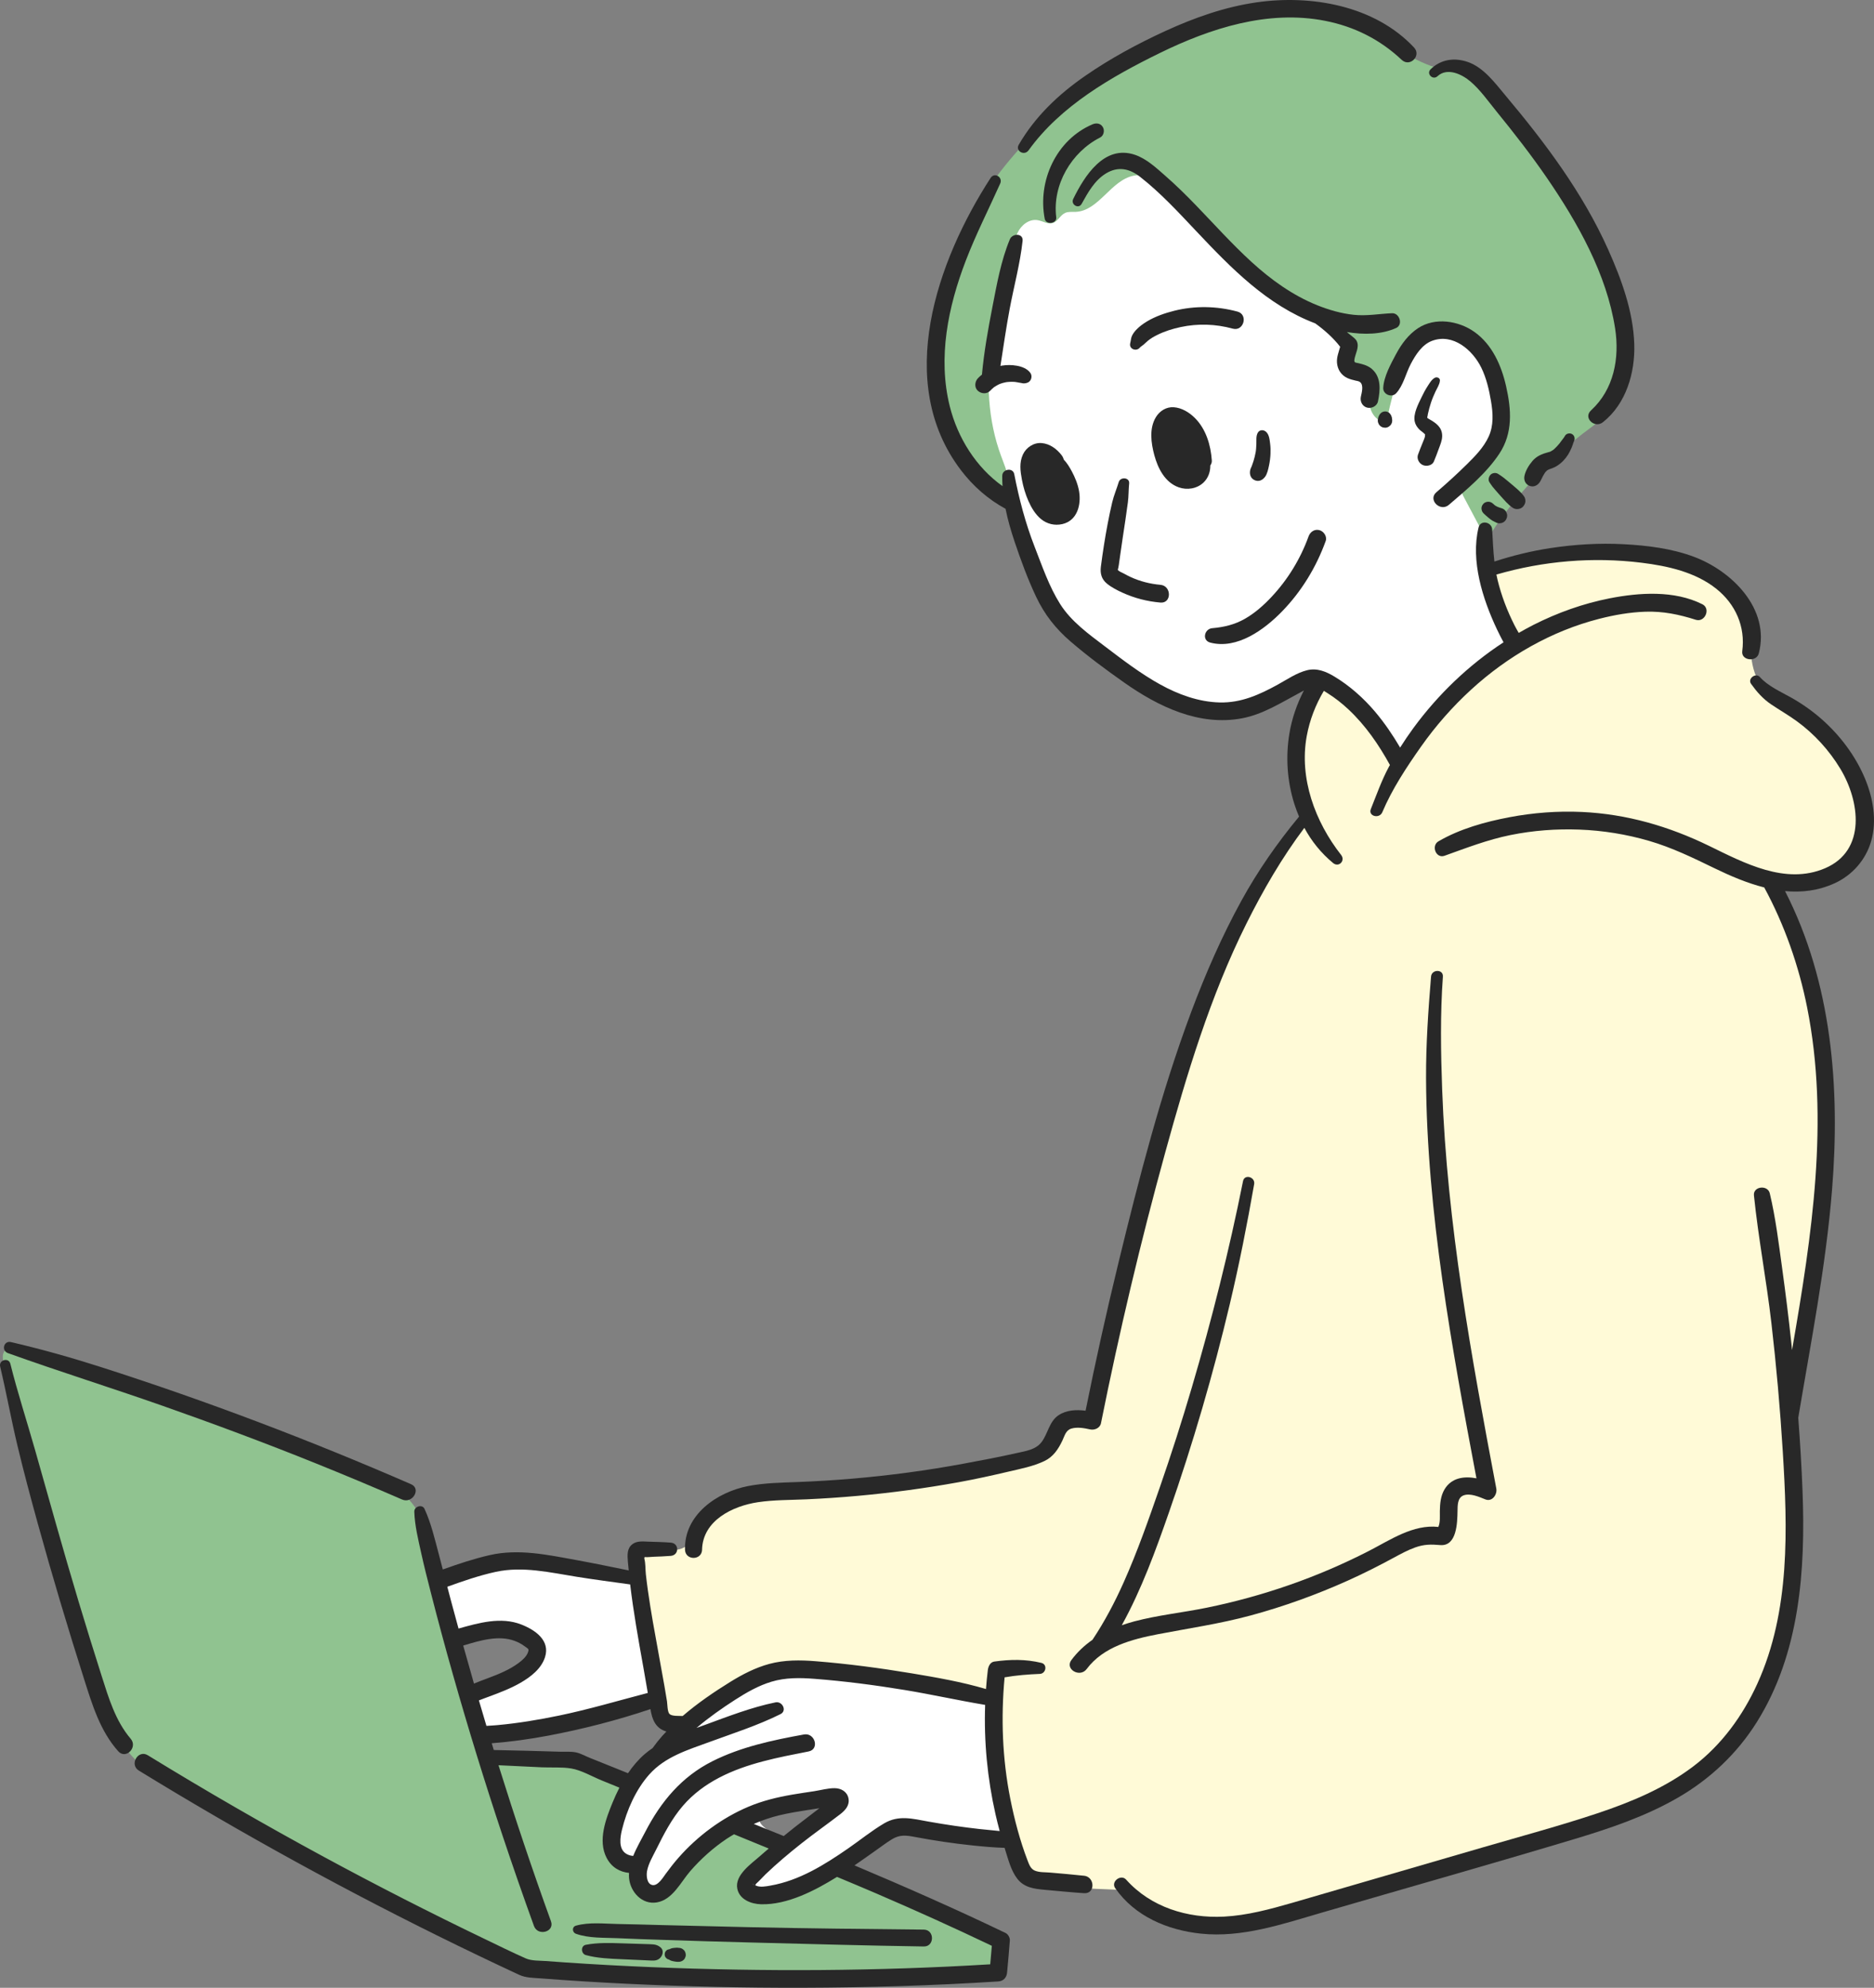 <?xml version="1.0" encoding="UTF-8"?><svg id="_レイヤー_2" xmlns="http://www.w3.org/2000/svg" viewBox="0 0 316.196 335.262"><rect x="0" y="0" width="316.196" height="335.262" fill="#808080" stroke="none"/><defs><style>.cls-1{fill:#fff;}.cls-2{fill:#fffad7;}.cls-3{fill:#90c390;}.cls-4{fill:#282828;}</style></defs><g id="illust"><g><g><path class="cls-1" d="M289.283,138.541c-2.011-6.524-4.562-12.78-8.124-18.95-4.799-8.314-14.742-7.761-22.3-12.95-5.251-3.605-9.266-9.99-7.797-16.187,.905-3.818,3.671-6.87,5.632-10.269,5.2-9.014,4.575-20.295,1.914-30.355-2.521-9.531-6.901-18.851-14.211-25.465-7.861-7.112-18.503-10.522-29.058-11.512-6.982-.655-14.127-.321-20.833,1.73-10.338,3.162-19.302,10.463-24.699,19.83-5.397,9.367-7.222,20.691-5.277,31.325,1.263,6.906,4.02,13.397,6.505,19.924,1.269,3.333,2.135,6.84,3.421,10.15,.879,2.262,1.796,5.219,3.231,7.151,1.321,1.777,3.467,3.509,5.152,4.96,4.32,3.719,9.364,6.5,14.498,8.921,2.76,1.302,5.689,2.537,8.738,2.4,3.071-.139,5.882-1.648,8.704-2.868,2.822-1.22,6.019-2.18,8.93-1.191,2.41,.819,4.193,2.832,5.796,4.81,1.035,1.278,2.092,2.694,2.159,4.337,.046,1.117-.378,2.198-.862,3.207-3.136,6.535-9.275,10.765-12.635,17.048-1.225,2.29-2.385,4.614-3.478,6.969-1.198,2.579-2.321,5.203-3.78,7.644-1.05,1.756-2.269,3.407-3.35,5.144-2.135,3.428-3.721,7.166-5.242,10.907-1.85,4.551-3.527,9.169-5.349,13.73-1.712,4.288-2.071,8.97-2.899,13.529-1.743,9.599-3.86,19.13-6.345,28.564-.481,1.827-1.006,3.71-2.2,5.174-2.091,2.564-4.97,3.675-6.701,6.609-1.779,3.014-3.75,4.351-7.206,5.118-8.181,1.814-16.647,1.519-24.952,2.257-5.714,.508-11.861,.901-17.418,2.386-4.478,1.197-7.521,4.724-10.193,8.297-.666,.891-1.349,1.811-2.3,2.389-.633,.386-1.355,.599-2.075,.778-5.299,1.311-11.189,1.543-16.414,.08-7.266-2.035-14.991-.255-22.323,1.527-1.971,.479-4.049,1.017-5.478,2.457-2.382,2.401-2.425,6.084-.844,8.948,.194,.352,.452,.719,.843,.808,.376,.086,.752-.112,1.091-.296,3.242-1.75,6.864-2.729,10.524-3.143,1.792-.203,3.68-.26,5.32,.492,1.64,.751,2.934,2.527,2.589,4.297-.45,2.311-3.127,3.297-5.359,4.044-2.223,.744-4.392,1.649-6.483,2.707-1.462,.74-3.119,2.059-2.681,3.638,.317,1.146,1.587,1.697,2.708,2.095,3.319,1.179,5.73,1.42,9.273,.88,7.676-1.17,15.253-2.986,22.625-5.424,.361,1.95,2.13,3.549,4.106,3.712-4.167,4.874-9.352,8.859-13.282,13.876-1.472,1.88-2.945,3.874-3.43,6.212-.819,3.946,1.485,8.067,4.82,10.329s7.498,2.955,11.527,3.04c9.873,.208,19.786-2.999,27.666-8.95,3.175-2.398,6.144-5.288,9.94-6.48,3.847-1.207,7.995-.498,11.984,.086,26.063,3.818,53.378,1.645,77.456-9.037,24.078-10.682,44.617-30.349,53.712-55.07,10.931-29.71,4.759-62.677-1.996-93.604-.96-4.394-2.017-8.634-3.29-12.766Zm-156.043,171.488c-.215,.134-.444,.268-.697,.276-.299,.009-.572-.158-.822-.321-.874-.57-3.866-1.999-3.579-3.251,.283-1.232,3.293-1.354,4.264-1.574,2.239-.507,4.644-1.003,6.774-.148-1.724,1.948-3.732,3.644-5.941,5.017Z"/><path class="cls-3" d="M252.16,89.055c1.683-2.531,3.606-4.902,5.635-7.168,3.229-3.608,6.748-6.977,10.676-9.808,5.72-4.122,6.021-13.551,4.864-19.962-1.07-5.93-3.635-11.487-6.561-16.754-2.625-4.725-5.584-9.312-9.244-13.309-1.548-1.691-3.266-2.753-4.969-4.172-1.833-1.528-2.639-4.098-4.866-5.212-1.056-.529-2.271-.601-3.435-.803-5.078-.878-9.303-4.238-13.666-6.981-7.383-4.644-14.459-4.402-22.59-2.06-8.78,2.529-17.104,6.619-24.502,11.978-10.789,7.815-20.403,19.109-23.986,32.164-2.943,10.725-1.656,22.804,4.587,32.007,1.495,2.203,3.496,4.368,6.133,4.739,.48-2.959-.798-5.131-1.715-7.926-2.031-6.189-2.085-12.815-1.098-19.203,.515-3.332,1.311-6.616,2.266-9.848,.683-2.31,1.036-5.325,1.994-7.452,.59-1.311,1.959-2.389,3.379-2.159,.875,.141,1.726,.748,2.572,.484,.861-.268,1.253-1.316,2.072-1.693,.554-.255,1.197-.158,1.806-.186,3.903-.182,5.911-5.321,9.741-6.094,3.351-.676,6.255,2.225,8.442,4.852,5.013,6.024,10.187,12.191,17.045,15.984,2.296,1.27,4.76,2.26,6.886,3.796,2.126,1.537,3.941,3.777,4.163,6.392,.087,1.024-.034,2.18,.645,2.952,.415,.472,1.05,.69,1.514,1.113,1.031,.939,.954,2.54,1.221,3.909,.267,1.369,1.581,2.875,2.817,2.229,.648-3.069,1.456-6.105,2.418-9.091,.483-1.498,1.035-3.034,2.124-4.171,1.924-2.008,5.227-2.266,7.734-1.06s4.267,3.618,5.271,6.212c1.161,3,2.187,6.86,.917,9.919-1.212,2.92-3.405,5.222-5.189,7.786-.382,.549-.756,1.153-.763,1.822-.006,.598,.281,1.155,.562,1.683,1.268,2.387,2.535,4.774,3.803,7.16,.413-.701,.847-1.39,1.297-2.068Z"/><path class="cls-2" d="M313.583,135.393c-.497-2.114-1.447-4.152-2.485-6.075-.869-1.61-1.818-3.194-3.057-4.54-3.604-3.916-9.546-5.745-11.697-10.613-1.537-3.481-.651-7.588-1.777-11.223-1.347-4.352-5.452-7.402-9.815-8.713s-9.012-1.166-13.565-1.009c-3.234,.111-6.469,.223-9.703,.334-2.892,.099-7.803,.302-9.615,3.097-1.639,2.528,1.188,7.79,2.438,10.287,.189,.377,.39,.788,.307,1.202-.074,.364-.353,.645-.619,.903-6.21,6.028-12.419,12.055-18.629,18.083-1.617-2.221-3.35-4.357-5.189-6.398-1.819-2.018-3.881-4.026-6.516-4.689-.456-.115-.962-.181-1.378,.038-.399,.21-.628,.636-.827,1.04-2.084,4.221-3.53,9.129-2.781,13.866,.319,2.018,1.72,3.706,1.508,5.708-.213,2.005-1.641,3.878-2.774,5.462-6.702,9.373-12.022,19.73-15.758,30.629-1.821,5.311-2.779,10.824-4.693,16.052-2.026,5.535-3.809,11.169-5.03,16.94-1.357,6.417-2.912,12.793-4.66,19.115-.896,3.238-1.843,6.462-2.84,9.67-.315,1.013-.249,3.082-.596,3.827-.769,1.653-1.896,.818-3.38,1.256-.86,.253-1.412,1.084-1.778,1.903s-.638,1.709-1.251,2.363c-.71,.758-1.76,1.074-2.758,1.361-4.692,1.345-8.854,2.917-13.757,3.223-2.358,0-4.812,1.148-7.128,1.639-3.032,.643-6.103,1.107-9.19,1.388-2.928,.267-5.869,.369-8.807,.471-4.029,.14-8.293-.234-12.163,1.132-1.976,.698-3.694,1.836-4.965,3.518-1.218,1.611-1.789,4.097-3.998,4.65-1.154,.289-2.367,.121-3.554,.186s-2.482,.454-3.088,1.478c-.409,.691-.424,1.537-.419,2.34,.038,5.789,.559,11.574,1.557,17.277,.287,1.643,.625,3.308,1.422,4.773,1.766,3.246,4.937,3.937,7.813,1.656,2.737-2.171,5.074-4.929,8.217-6.454,4.54-2.202,9.892-1.45,14.874-.649,7.817,1.257,15.634,2.514,23.451,3.77,.618,.099,1.259,.208,1.772,.567,2.301,1.61,.413,7.851,.65,10.413,.462,4.994,1.926,9.995,3.978,14.558,.737,1.639,1.595,3.277,2.941,4.467,3.43,3.032,9.783,2.808,14.076,3.041,.554,.03,1.116,.062,1.64,.243,.915,.317,1.611,1.051,2.334,1.696,6.299,5.619,17.43,4.805,24.842,2.32,3.177-1.065,5.431-2.119,8.744-2.436,4.202-.402,7.277-2.693,11.041-4.141,3.76-1.447,8.294-1.73,12.223-2.671,8.303-1.989,16.652-4.02,24.461-7.474,9.982-4.414,19.233-11.506,23.842-21.399,2.19-4.7,3.255-9.843,3.992-14.975,.98-6.823,1.413-13.724,1.302-20.615-.083-5.153-.437-10.329,.052-15.472,.412-4.341,2.293-8.33,2.46-12.631,.424-10.908,2.82-21.584,2.691-32.587-.119-10.209-1.672-20.508-5.677-29.9-1.34-3.142-2.982-6.326-2.887-9.74,2.853,.128,5.791,.243,8.478-.726,3.904-1.407,5.889-5.383,6.052-9.369,.047-1.165-.089-2.314-.354-3.441Z"/><path class="cls-3" d="M168.675,328.663c-.071-.321-.174-.631-.328-.923-.625-1.183-1.936-1.803-3.16-2.343-3.722-1.644-7.444-3.288-11.166-4.932-3.56-1.572-7.322-3.846-11.071-4.876-5.358-1.472-9.51,5.558-15.372,4.905-.365-.041-.748-.104-1.034-.335-.479-.387-.521-1.1-.437-1.71,.454-3.284,3.227-5.683,5.811-7.76-2.642-1.9-6.881-3.097-10.045-1.991-4.178,1.462-6.326,5.919-8.743,9.627-.33,.506-.688,1.019-1.205,1.331-1.202,.724-2.851,.049-3.669-1.09-.819-1.139-1.02-2.595-1.197-3.987-1.139,.466-2.466-.432-2.915-1.578s-.267-2.43-.078-3.646c.459-2.946,.917-5.892,1.376-8.837-4.955-4.058-11.506-4.979-17.673-4.616-1.726,.101-3.726,.793-4.979-.903-.354-.479-.527-1.065-.693-1.637-3.208-11.058-6.416-22.116-9.624-33.174-.622-2.145-1.267-4.337-2.567-6.153-2.085-2.912-5.543-4.456-8.845-5.842-18.592-7.802-37.553-14.723-56.8-20.732-1.203-.376-2.777-.633-3.497,.402-.975,1.403,.743,3.289,1.015,4.679,.322,1.644,.311,3.36,.762,5.107,1.174,4.55,2.379,9.092,3.615,13.626,2.429,8.911,4.977,17.79,7.643,26.632,1.732,5.744,3.707,10.904,6.791,16.037,3.032,5.045,9.905,8.395,15.041,11.004,.282,.143,.563,.286,.845,.428,14.089,7.132,28.408,13.816,42.307,21.32,2.989,1.614,6.306,4.245,9.59,5.035,3.444,.829,7.507,.823,11.055,1.194,7.861,.821,15.753,1.354,23.653,1.598,11.148,.344,22.012-.611,33.115-1.028,1.713-.064,3.345,.445,5.051,.396,3.012-.087,7.819,.536,7.602-3.619-.028-.536-.059-1.085-.175-1.607Z"/><path class="cls-4" d="M173.079,79.552c.393,3.14,2.63,7.241,4.337,7.806,2.369,.783,3.534-2.219,3.219-4.12-.163-.984-.567-1.911-.994-2.813-.709-1.496-2.013-4.31-3.931-4.517-2.291-.248-2.904,1.467-2.631,3.644Z"/><path class="cls-4" d="M196.143,75.014c.289,1.104,.646,2.191,1.069,3.251,.364,.912,.794,1.83,1.517,2.494s1.803,1.024,2.712,.653c1.016-.414,1.514-1.575,1.677-2.66,.424-2.83-.938-5.862-3.113-7.684-3.069-2.571-4.582,1.192-3.862,3.946Z"/></g><g><path class="cls-4" d="M165.68,63.181c-.245,.199-.486,.405-.696,.635-.52,.571-.606,1.532,0,2.088,.575,.528,1.522,.6,2.088,0,.102-.108,.206-.212,.315-.312,.065-.06,.157-.128,.237-.198-.032,.02-.035,.007,.072-.069,.007-.008,.019-.015,.024-.023-.005,.007-.01,.011-.016,.018,.051-.036,.102-.071,.154-.105,.123-.081,.249-.158,.378-.229,.124-.069,.251-.133,.379-.193-.006,.001-.011,.003-.017,.003,.008-0,.017-.006,.025-.008,.002-.001,.004-.002,.007-.003,.076-.035,.1-.041,.106-.038,.016-.007,.033-.016,.047-.021,.294-.106,.596-.189,.902-.249,.06-.012,.122-.021,.182-.033,.138-.013,.276-.027,.414-.036,.294-.02,.59-.02,.884,.003,.052,.004,.104,.01,.155,.015,.006,.001,.007,.002,.014,.003,.146,.027,.292,.047,.438,.074,.065,.012,.128,.027,.193,.039,.088,.021,.178,.029,.268,.039,.199,.063,.478,.099,.672,.077,.41-.048,.759-.186,.978-.561,.198-.338,.217-.807,0-1.144-.481-.746-1.459-1.117-2.301-1.264-.88-.154-1.688-.157-2.568-.017-.072,.011-.142,.039-.214,.053,.502-3.22,.961-6.444,1.564-9.65,.715-3.803,1.752-7.585,2.174-11.436,.146-1.336-1.715-1.31-2.141-.29-1.502,3.595-2.196,7.567-2.94,11.374-.739,3.783-1.424,7.615-1.776,11.457Z"/><path class="cls-4" d="M192.381,58.558c.011-.015,.44-.318,.571-.43,.245-.211,.475-.442,.722-.65,.484-.407,1.037-.713,1.602-.995,1.236-.616,2.576-1.03,3.924-1.319,2.916-.625,5.929-.524,8.802,.266,1.854,.51,2.648-2.376,.793-2.878-3.47-.938-7.166-1.015-10.658-.141-1.581,.396-3.219,.962-4.62,1.807-.654,.395-1.317,.874-1.835,1.438-.266,.289-.507,.612-.678,.966-.196,.406-.184,.806-.3,1.227-.287,1.046,1.1,1.535,1.678,.707Z"/><path class="cls-4" d="M167.695,65.324c-.019,.024-.046,.046-.072,.069,.021-.012,.051-.038,.08-.075-.003,.002-.006,.004-.009,.006h-0Z"/><path class="cls-4" d="M168.615,64.791c.074-.009,.131-.041,.121-.045-.038,.018-.076,.032-.113,.041-.003,.001-.006,.003-.009,.004Z"/><path class="cls-4" d="M197.777,71.69c-0,0-.001,0-.001,0-.017,.019-.029,.033-.049,.052,.014-.012,.03-.03,.05-.052Z"/><polygon class="cls-4" points="197.806 71.673 197.801 71.675 197.806 71.675 197.817 71.672 197.806 71.673"/><path class="cls-4" d="M203.058,81.392c.803-.757,1.169-1.818,1.154-2.884,.175-.242,.277-.531,.256-.84-.177-2.587-.979-5.297-2.859-7.172-.944-.942-2.207-1.718-3.563-1.811-1.258-.086-2.375,.621-3.014,1.673-1.153,1.899-.817,4.361-.269,6.396,.602,2.231,1.79,4.599,4.098,5.431,1.425,.513,3.085,.255,4.197-.792Zm-2.526-1.89c-.026,.007-.022,.006,0,0h0Zm-2.441-2.203c-.025-.054-.102-.265,0,0-.039-.101-.078-.201-.115-.302-.081-.222-.155-.446-.223-.673-.119-.397-.219-.799-.304-1.205-.036-.171-.068-.342-.098-.514-.02-.116-.076-.726-.053-.309-.022-.39-.056-.77-.032-1.162,.003-.047,.007-.093,.012-.14-.002,.002,.001-.057,.009-.105,.002-.02,.004-.039,.005-.058-.002,.025-.002,.029-.004,.048,0-.002,0-.005,.001-.007,.049-.228,.094-.453,.167-.675,.005-.015,.011-.03,.017-.046-.004,.018,.063-.144,.091-.194,.029-.052,.068-.105,.096-.159,.02-.013,.043-.034,.067-.058-.048,.04-.061,.028,.02-.037,.008-.006,.018-.009,.026-.014,.001-0,.002-0,.003-0,.001-.001,.001-.001,.002-.002,.001-0,.001-0,.002-.001-.001,.001-.002,.002-.003,.003,.113-.018,.217-.012,.029-.014-.004,.001-.008,.002-.012,.004,.002-.001,.004-.003,.007-.004h-.011c-.002,.002-.004,.004-.006,.007-0,0-.001,0-.001,0,.002-.002,.004-.005,.006-.007-.024-0-.031-0-.065-.001,.021,0,.044-.001,.067-.001,.009-.011,.023-.025,.03-.034-.011,.015-.019,.022-.029,.034,.005,0,.009,0,.014-0,.04-.019,.076-.032,.098-.035,.001,.001,.002,.003,.004,.004-.005,.005-.037,.015-.091,.031,.041-0,.081,0,.119-.002,.012-.001,.015-.002,.025-.003,.013,.005,.019,.009,.037,.016,.078,.028,.169,.05,.248,.072,.024,.007,.035,.01,.053,.015,.009,.006,.025,.015,.052,.029,.195,.098,.385,.206,.567,.327,.011,.007,.196,.148,.221,.163,.086,.073,.172,.147,.254,.225,.188,.18,.365,.372,.53,.573,.013,.016,.018,.021,.025,.029,.013,.02,.023,.036,.043,.065,.08,.119,.161,.236,.237,.358,.14,.224,.267,.456,.384,.693,.041,.083,.079,.166,.117,.25,.005,.018,.103,.25,.106,.258,.187,.497,.333,1.009,.446,1.528,.057,.262,.104,.527,.142,.792,.003,.026,.006,.051,.007,.064,.016,.182,.034,.363,.047,.544,.016,.226,.077,.439,.17,.634-.032,.105-.065,.21-.094,.317-.007,.025-.008,.03-.013,.046-.045,.097-.095,.192-.15,.283-.02,.033-.043,.063-.064,.095-.017,.015-.106,.123-.14,.157-.062,.062-.333,.232-.053,.062-.063,.038-.132,.077-.193,.118-.008,.005-.009,.007-.016,.011-.002,.001-.002,0-.005,.001-.095,.028-.192,.052-.287,.08-.009,.003-.009,.002-.017,.005-.098,.005-.195,.009-.293,.007-.039-.001-.142-.013-.183-.017-.09-.018-.181-.037-.269-.063-.005-.002-.086-.032-.148-.055-.058-.03-.133-.066-.138-.069-.067-.038-.13-.083-.197-.121-.02-.011-.029-.015-.043-.022-.01-.01-.013-.014-.026-.027-.129-.123-.259-.24-.378-.373-.041-.045-.079-.093-.118-.139-.015-.025-.115-.162-.131-.186-.234-.354-.424-.73-.6-1.115Z"/><polygon class="cls-4" points="197.791 71.673 197.789 71.675 197.79 71.675 197.792 71.673 197.791 71.673"/><path class="cls-4" d="M197.287,72.891c-.003,.035-.005,.07-.009,.105,.001-.001,.005-.036,.01-.115-0,.003-.001,.007-.001,.01Z"/><path class="cls-4" d="M172.596,76.657c-.641,1.37-.439,2.819-.169,4.256,.234,1.243,.59,2.442,1.101,3.599,.483,1.094,1.161,2.236,2.089,3.009,1.02,.85,2.333,1.17,3.631,.871,2.529-.583,3.2-3.27,2.827-5.509-.2-1.198-.68-2.36-1.253-3.424-.342-.636-.781-1.38-1.338-1.943-.063-.271-.196-.536-.381-.771-.823-1.049-1.971-1.894-3.33-2.015-1.346-.12-2.617,.727-3.178,1.927Zm6.096,8.801c.025-.006,.034-.007,0,0h0Zm.16-.113c.141-.143,.066-.047,0,0h0Zm.14-.145c-.005,.009-.017,.016-.023,.024,.083-.092,.091-.101,.023-.024Zm-2.764-7.169c.034,.033,.188,.173,.219,.203,.198,.193,.376,.403,.547,.62,.107,.137,.245,.232,.396,.303,.147,.313,.31,.622,.462,.932,.162,.331,.347,.65,.506,.983,.087,.182,.169,.366,.25,.551,.006,.014,.035,.084,.05,.12,.03,.076,.06,.151,.089,.227,.14,.372,.26,.751,.353,1.137,.039,.164,.071,.329,.101,.495l.003,.015c0,.004,0,.004,.001,.009,.009,.115,.02,.229,.024,.344,.006,.157,.001,.313-.006,.47-.001,.02-.008,.081-.014,.13-.005,.025-.01,.049-.012,.055-.043,.14-.078,.281-.125,.419,.017-.07,.025-.13-.031,.058-.024,.041-.048,.082-.072,.123-.034,.043-.08,.084-.116,.12-.006,.004-.012,.01-.017,.013-.066,.037-.131,.075-.198,.109-.018,.003-.025,.005-.052,.01-.06,.01-.119,.026-.178,.04-.009-0-.007-.001-.021-.001-.091-0-.181-.001-.271-.003-.019-.001-.014,.002-.02,.004-.016-.007-.02-.01-.056-.023-.073-.026-.148-.042-.221-.067-.012-.007-.019-.011-.041-.024-.21-.12-.183-.109-.353-.282-.291-.296-.462-.546-.704-.944-.859-1.411-1.348-3.206-1.543-4.85-.033-.281-.053-.572-.033-.854-.001,.019,.038-.265,.019-.166,.006-.034,.112-.383,.062-.251,.021-.055,.114-.213,.17-.273,.002-.002,.033-.029,.062-.053,.012,.011,.205-.085,.038-.021,.282-.108,.132-.015,.055-.01,.02,.001,.039,.001,.059,.002,.001,.003,.018,.009,.066,.02,.077,.027,.088,.026,.075,.017,.122,.057,.244,.132,.354,.203-.012-.008,.093,.069,.124,.09Z"/><path class="cls-4" d="M188.778,95.266c.075-.536,.151-1.072,.226-1.608,.275-1.968,.577-3.931,.874-5.895,.154-1.015,.296-2.032,.429-3.049,.139-1.06,.1-2.121,.213-3.173,.11-1.033-1.475-1.167-1.757-.238-.351,1.153-.824,2.24-1.103,3.426-.276,1.168-.522,2.34-.748,3.519-.465,2.422-.846,4.869-1.161,7.316-.147,1.144,.101,2.119,1.017,2.866,.783,.639,1.722,1.12,2.638,1.537,2.041,.928,4.158,1.466,6.39,1.661,1.917,.167,1.907-2.827,0-2.992-1.722-.149-3.456-.587-5.026-1.314-.382-.177-.758-.37-1.125-.577-.252-.142-.957-.406-1.057-.669,.034,.091,.165-.616,.192-.81Z"/><path class="cls-4" d="M204.196,108.377c4.54,1.199,9.159-2.203,12.135-5.27,3.277-3.377,5.747-7.431,7.347-11.849,.275-.76-.31-1.638-1.045-1.84-.831-.228-1.565,.282-1.84,1.045-1.365,3.783-3.503,7.284-6.257,10.216-1.327,1.413-2.781,2.706-4.468,3.675-1.746,1.002-3.553,1.422-5.543,1.599-1.321,.117-1.755,2.048-.328,2.425Z"/><path class="cls-4" d="M235.559,59.708c-.887,1.666-2.083,3.815-2.169,5.726-.049,1.09,1.436,1.697,2.174,.9,1.224-1.32,1.64-3.371,2.476-4.956,.803-1.522,1.902-3.269,3.596-3.898,3.537-1.313,6.844,1.562,8.297,4.527,.866,1.768,1.317,3.742,1.643,5.673,.34,2.008,.469,4.092-.409,5.984-.838,1.805-2.267,3.266-3.666,4.645-1.66,1.637-3.385,3.206-5.154,4.723-1.464,1.255,.66,3.363,2.116,2.116,3.008-2.579,6.297-5.291,8.509-8.619,2.324-3.497,2.037-7.46,1.147-11.388-.79-3.486-2.328-7.001-5.315-9.139-2.684-1.921-6.678-2.542-9.546-.65-1.611,1.062-2.801,2.672-3.697,4.356Z"/><path class="cls-4" d="M240.07,74.603c-.279,.701-.581,1.397-.823,2.111-.232,.685,.21,1.475,.85,1.733,.609,.245,1.542,.079,1.834-.601,.302-.701,.559-1.418,.823-2.133,.256-.694,.576-1.415,.581-2.169,.012-1.482-1.041-2.203-2.182-2.848-.13-.074-.248-.141-.338-.233-.005-.03-.008-.067,.008-.109,.061-.156,.063-.361,.1-.525,.144-.653,.321-1.302,.531-1.937,.211-.637,.474-1.253,.757-1.861,.274-.587,.693-1.182,.744-1.835,.036-.454-.497-.662-.846-.486-.54,.272-.903,.919-1.225,1.415-.385,.593-.716,1.217-1.02,1.855-.555,1.163-1.45,2.818-1.154,4.141,.115,.516,.424,.976,.798,1.342,.299,.293,.782,.541,1.001,.903-.115-.19-.038,.068-.078,.244-.077,.339-.233,.67-.361,.992Z"/><path class="cls-4" d="M230.661,68.748c.742,.204,1.675-.25,1.84-1.045,.39-1.872,.587-4.071-1.02-5.466-.653-.567-1.442-.786-2.264-.978-.556-.13-.782-.059-.677-.689,.159-.951,.823-1.992,.414-2.963-.204-.485-.689-.76-1.077-1.094-.202-.174-.411-.339-.617-.508,2.852,.471,5.823,.428,8.296-.679,1.23-.551,.593-2.549-.676-2.497-2.187,.091-4.254,.5-6.461,.268-2.102-.222-4.181-.82-6.139-1.604-4.143-1.658-7.828-4.312-11.104-7.305-3.327-3.039-6.333-6.402-9.462-9.639-1.613-1.669-3.27-3.297-5.016-4.827-1.554-1.362-3.234-2.954-5.23-3.622-5.169-1.727-8.497,3.601-10.385,7.458-.459,.939,.897,1.76,1.417,.828,1.061-1.905,2.175-3.95,4.091-5.123,2.031-1.244,3.954-.856,5.759,.553,3.473,2.71,6.501,6.008,9.518,9.201,5.865,6.206,11.902,12.435,20.052,15.525,1.543,1.111,3.064,2.46,4.202,3.946-.238,.888-.606,1.742-.534,2.69,.087,1.145,.713,2.109,1.762,2.589,.441,.202,.889,.313,1.36,.423,.279,.065,.614,.098,.815,.288,.587,.553,.232,1.764,.091,2.43-.167,.79,.233,1.617,1.045,1.84Z"/><path class="cls-4" d="M232.64,71.542c.108,.183,.253,.328,.436,.436,.14,.089,.29,.137,.452,.144,.162,.036,.323,.029,.484-.022,.158-.038,.296-.11,.413-.218,.132-.085,.237-.199,.313-.341,.11-.189,.165-.394,.166-.613-.003-.042-.007-.083-.01-.125-.001-.02-.003-.04-.005-.06-.001-.011-.002-.022-.003-.032-.004-.056-.012-.113-.022-.168-.001-.057-.009-.113-.024-.167-.012-.036-.027-.071-.041-.106-.041-.105-.072-.217-.134-.312-.058-.089-.123-.175-.194-.254-.097-.104-.212-.178-.345-.222-.128-.067-.265-.098-.413-.092-.095,.013-.19,.026-.285,.038-.182,.051-.339,.143-.473,.276-.012,.011-.022,.024-.032,.037-.058,.075-.116,.15-.174,.225-.003,.004-.006,.008-.008,.012-.004,.007-.007,.014-.011,.021-.041,.078-.074,.153-.109,.235-.035,.083-.057,.12-.071,.193-.004,.019-.007,.038-.011,.058-.008,.04-.015,.08-.023,.12-.058,.215-.058,.431,0,.646,.041,.097,.082,.193,.122,.29Z"/><path class="cls-4" d="M173.543,25.36c5.407-7.514,14.001-12.426,22.153-16.418,8.565-4.194,18.268-7.312,27.872-5.433,4.932,.965,9.278,3.142,12.934,6.585,1.383,1.302,3.38-.697,2.083-2.083C231.951,.924,221.23-.932,211.997,.401c-5.349,.772-10.479,2.584-15.374,4.831-4.665,2.141-9.245,4.612-13.472,7.531-4.547,3.14-8.451,6.838-11.255,11.635-.631,1.08,.942,1.94,1.646,.962Z"/><path class="cls-4" d="M256.972,85.456c.162-.177,.282-.383,.357-.612,.1-.31,.047-.796-.14-1.069-.567-.826-1.375-1.433-2.122-2.085-.331-.289-.669-.57-1.014-.841-.178-.14-.356-.28-.534-.42-.244-.191-.507-.34-.765-.512-.37-.247-.97-.162-1.269,.164-.296,.322-.438,.884-.164,1.269,.171,.24,.317,.493,.501,.722,.142,.176,.289,.347,.434,.52,.289,.346,.587,.684,.893,1.015,.67,.722,1.305,1.529,2.142,2.066,.496,.319,1.279,.22,1.681-.217Z"/><path class="cls-4" d="M253.346,85.715c-.242-.065-.476-.156-.707-.25-.134-.061-.262-.131-.383-.211-.116-.097-.233-.193-.341-.3-.207-.207-.514-.334-.807-.334-.28,0-.614,.124-.807,.334-.2,.218-.348,.503-.334,.807,.014,.306,.119,.582,.334,.806,.132,.138,.272,.269,.419,.391,.146,.121,.284,.25,.432,.369,.214,.172,.434,.354,.672,.494,.168,.099,.343,.187,.522,.265,.202,.117,.421,.177,.655,.177,.115-.015,.23-.031,.345-.046,.22-.062,.411-.173,.572-.334,.126-.117,.216-.256,.268-.417,.081-.155,.118-.321,.112-.5,.007-.178-.03-.345-.112-.5-.052-.161-.142-.3-.268-.417-.162-.161-.353-.272-.572-.333Z"/><path class="cls-4" d="M210.987,272.473c5.653-1.529,11.172-3.526,16.512-5.928,2.607-1.173,5.153-2.463,7.667-3.823,1.176-.636,2.362-1.286,3.625-1.735,1.491-.529,2.659-.533,4.194-.397,2.841,.253,2.902-3.797,2.94-5.723,.018-.921-.032-2.243,.999-2.648,1.131-.444,2.669,.26,3.708,.671,1.155,.457,2.023-.844,1.836-1.836-4.21-22.248-8.3-44.565-9.133-67.244-.233-6.342-.338-12.758,.122-19.091,.094-1.287-1.896-1.273-2,0-.469,5.712-.864,11.399-.842,17.134,.022,5.716,.323,11.42,.806,17.114,.962,11.321,2.682,22.576,4.643,33.762,.972,5.542,2.009,11.073,3.054,16.603-2.042-.385-4.175-.137-5.375,1.845-.671,1.109-.776,2.426-.801,3.691-.016,.826,.097,1.866-.25,2.665-4.281-.471-8.112,2.203-11.806,4.092-4.314,2.207-8.773,4.113-13.35,5.706-4.553,1.585-9.213,2.865-13.937,3.828-4.065,.829-8.223,1.247-12.238,2.31-.709,.188-1.402,.409-2.087,.647,3.334-6.037,5.733-12.636,7.99-19.121,4.011-11.521,7.439-23.235,10.252-35.106,1.581-6.675,2.915-13.412,4.094-20.169,.213-1.217-1.628-1.754-1.876-.517-2.344,11.723-5.26,23.325-8.636,34.792-1.666,5.66-3.468,11.28-5.404,16.854-1.872,5.39-3.765,10.806-6.092,16.02-1.503,3.366-3.229,6.642-5.274,9.702-1.332,.927-2.537,2.045-3.555,3.412-1.15,1.545,1.446,3.04,2.584,1.51,2.792-3.753,7.649-5.024,12.013-5.864,5.231-1.007,10.465-1.762,15.619-3.157Z"/><path class="cls-4" d="M182.918,316.364c-1.903-.212-3.812-.364-5.719-.535-.823-.074-1.839-.003-2.61-.336-.706-.305-.958-1.051-1.216-1.722-1.282-3.344-2.205-6.863-2.904-10.371-1.345-6.755-1.603-13.654-.965-20.501,1.965-.348,3.957-.496,5.953-.582,1.03-.044,1.326-1.596,.251-1.857-2.651-.644-5.256-.598-7.952-.221-.686,.096-1.008,.831-1.08,1.418-.13,1.069-.232,2.141-.312,3.215-4.077-1.203-8.293-1.942-12.486-2.64-5.381-.896-10.808-1.615-16.246-2.051-2.625-.21-5.281-.236-7.843,.457-2.323,.628-4.502,1.752-6.54,3.011-2.776,1.716-5.552,3.609-8.061,5.77-.61-.033-1.808,.068-2.221-.338-.37-.364-.355-1.686-.425-2.125-.14-.87-.286-1.739-.437-2.607-.315-1.816-.649-3.628-.981-5.44-.65-3.547-1.304-7.096-1.807-10.667-.128-.907-.242-1.816-.344-2.727-.092-.821-.032-1.85-.26-2.645,.016-.095,.022-.165,.027-.232,.038-.008,.061-.01,.105-.02,.454,.04,.99-.038,1.445-.055,.964-.037,1.93-.067,2.891-.149,1.433-.122,1.441-2.119,0-2.234-1.281-.102-2.57-.124-3.854-.167-.907-.03-1.851-.15-2.618,.427-.947,.713-.85,1.844-.773,2.911,.037,.506,.098,1.011,.146,1.516-2.986-.604-5.969-1.228-8.967-1.771-4.8-.87-9.626-1.916-14.478-.812-2.673,.608-5.309,1.49-7.925,2.424-.227-.871-.453-1.742-.684-2.611-.681-2.558-1.289-5.196-2.399-7.608-.391-.848-1.753-.411-1.725,.467,.074,2.351,.655,4.668,1.157,6.956,.501,2.283,1.083,4.549,1.662,6.814,1.178,4.608,2.42,9.198,3.718,13.774,2.573,9.073,5.352,18.087,8.333,27.034,1.707,5.124,3.482,10.224,5.32,15.302,.647,1.788,3.524,1.016,2.87-.791-3.151-8.708-6.095-17.485-8.854-26.32,2.439,.124,4.878,.246,7.32,.352,1.61,.07,3.37-.07,4.958,.197,1.715,.288,3.522,1.357,5.127,2.012,.999,.408,1.999,.815,2.998,1.222-.42,.815-.802,1.648-1.147,2.489-1.146,2.792-2.527,6.416-1.023,9.33,.852,1.65,2.244,2.396,3.792,2.56-.016,.294-.022,.589,.006,.884,.224,2.339,2.191,4.508,4.679,4.091,2.68-.449,4.038-3.428,5.654-5.287,1.811-2.083,3.888-3.935,6.181-5.47,.39-.261,.793-.49,1.191-.731,1.956,.797,3.911,1.599,5.865,2.401-.469,.404-.947,.798-1.408,1.212-1.481,1.329-4.386,3.249-3.896,5.584,.381,1.817,2.333,2.561,4.007,2.604,4.453,.116,9.115-2.321,12.815-4.615,2.172,.909,4.347,1.813,6.51,2.744,6.592,2.837,13.138,5.781,19.612,8.88-.084,1.041-.177,2.08-.272,3.119-19.044,1.159-38.163,1.258-57.223,.473-4.828-.199-9.653-.459-14.474-.789-1.105-.076-2.21-.155-3.314-.238-1.109-.083-2.364-.003-3.386-.455-2.321-1.027-4.602-2.159-6.89-3.258-9.16-4.399-18.214-9.02-27.151-13.857-10.055-5.441-19.958-11.159-29.703-17.136-1.646-1.01-3.151,1.578-1.51,2.584,17.461,10.708,35.435,20.576,53.853,29.541,2.284,1.112,4.575,2.21,6.872,3.294,1.149,.542,2.296,1.088,3.451,1.616,1.14,.521,2.347,.5,3.587,.596,4.845,.374,9.695,.674,14.549,.91,9.87,.479,19.752,.698,29.633,.673,11.029-.029,22.059-.359,33.066-1.065,.859-.055,1.402-.638,1.482-1.482,.172-1.805,.331-3.611,.469-5.419,.037-.478-.3-1.07-.733-1.278-8.388-4.03-16.906-7.779-25.481-11.394,1.186-.814,2.361-1.644,3.534-2.476,.915-.649,1.818-1.336,2.774-1.924,1.34-.824,2.426-.675,3.902-.394,3.181,.604,6.381,1.078,9.601,1.417,1.829,.193,3.674,.363,5.518,.419,.031,.1,.057,.201,.089,.3,.525,1.636,.989,3.554,2.067,4.93,1.158,1.476,2.827,1.684,4.583,1.843,2.223,.201,4.446,.423,6.673,.573,1.917,.128,1.846-2.74,0-2.945Zm-99.268-51.255c4.544-.992,9.184,.113,13.687,.834,2.988,.479,5.992,.868,8.99,1.285,.551,4.657,1.381,9.271,2.208,13.886,.264,1.47,.52,2.942,.768,4.415-4.988,1.302-9.934,2.775-14.989,3.822-3.439,.712-6.909,1.289-10.408,1.608-.609,.056-1.221,.086-1.831,.125-.43-1.43-.85-2.862-1.27-4.295,.589-.236,1.169-.444,1.683-.635,1.82-.674,3.653-1.367,5.339-2.338,1.716-.988,3.522-2.374,4.141-4.343,.884-2.81-1.658-4.56-3.993-5.479-3.45-1.358-7.191-.276-10.608,.675-.442-1.617-.886-3.234-1.317-4.854-.195-.731-.384-1.464-.575-2.196,2.694-.972,5.41-1.909,8.175-2.512Zm-3.678,18.844c-.616-2.134-1.22-4.272-1.816-6.413,2.764-.836,5.921-1.802,8.651-.802,.623,.228,1.229,.552,1.76,.952,.535,.402,.74,.382,.518,.99-.267,.735-.956,1.332-1.565,1.787-1.566,1.168-3.438,1.919-5.255,2.596-.766,.285-1.534,.578-2.294,.89Zm24.11,14.358c-1.518-.609-3.036-1.217-4.553-1.826-.714-.286-1.527-.744-2.277-.913-.887-.2-1.944-.101-2.848-.131-3.696-.121-7.391-.207-11.087-.284-.117-.379-.232-.76-.348-1.139,3.207-.252,6.405-.692,9.565-1.29,5.784-1.094,11.591-2.582,17.216-4.472,.285,1.818,.903,3.267,2.689,3.78-.237,.25-.479,.496-.706,.753-.571,.645-1.113,1.336-1.631,2.05-.451,.309-.892,.635-1.311,.998-1.093,.945-2.02,2.046-2.829,3.232-.627-.252-1.254-.505-1.881-.757Zm28.141,11.35c-1.678-.683-3.359-1.357-5.04-2.035,1.406-.613,2.862-1.116,4.386-1.478,1.486-.353,2.994-.605,4.503-.839,.73-.113,1.46-.221,2.19-.334-.225,.171-.451,.341-.675,.512-1.122,.853-2.241,1.712-3.354,2.577-.674,.524-1.335,1.065-1.999,1.602-.004-.001-.008-.003-.012-.005Zm-4.936,8.218c.005,.014,.009,.02,.014,.031-.929-.458-.012-.027-.014-.031Zm38.163-9.376c-2.954-.328-5.899-.759-8.825-1.282-2.643-.473-4.994-1.145-7.456,.312-2.105,1.245-4.04,2.822-6.05,4.213-3.995,2.764-8.246,5.422-13.107,6.275-.763,.134-1.779,.345-2.523-.02-.024-.011-.034-.017-.056-.028,.042-.075,.09-.217,.178-.294,.55-.479,1.04-1.063,1.568-1.569,1.913-1.831,3.94-3.535,6.016-5.177,2.161-1.709,4.417-3.29,6.6-4.97,.865-.666,1.607-1.519,1.358-2.687-.236-1.109-1.23-1.667-2.316-1.682-1.126-.016-2.345,.338-3.456,.508-1.252,.192-2.507,.372-3.756,.587-2.501,.431-4.955,1.029-7.3,2.014-4.497,1.888-8.611,4.947-11.83,8.602-.767,.87-1.476,1.786-2.162,2.721-.451,.615-1.328,2.087-2.259,1.905-.964-.189-1.032-1.621-.903-2.342,.228-1.265,.949-2.449,1.513-3.588,1.288-2.599,2.645-5.241,4.551-7.45,1.714-1.986,3.812-3.535,6.133-4.743,4.672-2.431,9.949-3.401,15.068-4.409,1.881-.371,1.075-3.201-.789-2.863-5.273,.956-10.623,2.089-15.445,4.513-5.188,2.607-8.675,6.793-11.313,11.882-.654,1.262-1.47,2.648-2.049,4.086-.395-.024-.784-.126-1.159-.349-1.364-.808-1.05-2.779-.738-4.063,.799-3.289,2.334-6.767,4.596-9.312,2.673-3.008,6.49-4.146,10.154-5.487,4.031-1.476,8.146-2.789,11.996-4.701,1.155-.574,.311-2.22-.837-1.985-4.1,.841-8.027,2.379-11.951,3.814-.458,.167-.918,.332-1.38,.497,2.055-1.743,4.288-3.317,6.511-4.744,1.927-1.237,3.94-2.392,6.145-3.054,2.357-.708,4.787-.673,7.218-.486,5.093,.392,10.175,1.054,15.214,1.881,4.556,.748,9.063,1.761,13.611,2.518-.219,6.187,.381,12.405,1.746,18.44,.215,.951,.453,1.896,.707,2.837-1.074-.105-2.149-.205-3.223-.324Z"/><path class="cls-4" d="M1.342,228.215c8.644,3.104,17.413,5.836,26.079,8.882,8.658,3.043,17.258,6.248,25.771,9.675,4.913,1.978,9.799,4.024,14.656,6.136,1.748,.76,3.274-1.817,1.51-2.583-17.096-7.435-34.534-14.06-52.29-19.744-5.032-1.611-10.07-3.033-15.214-4.227-1.222-.283-1.674,1.444-.513,1.861Z"/><path class="cls-4" d="M17.146,282.653c-1.334-4.181-2.633-8.373-3.897-12.576-2.551-8.485-4.918-17.02-7.338-25.542-1.373-4.835-2.949-9.656-4.166-14.529-.278-1.113-1.983-.642-1.718,.474,1.051,4.427,1.861,8.922,2.921,13.354,1.059,4.427,2.237,8.824,3.451,13.211,2.427,8.773,5.034,17.495,7.794,26.169,1.364,4.287,2.695,8.732,5.756,12.154,1.287,1.438,3.337-.661,2.105-2.105-2.586-3.028-3.72-6.886-4.908-10.61Z"/><path class="cls-4" d="M155.877,328.291c1.83,.028,1.832-2.824,0-2.844-9.839-.106-19.673-.191-29.51-.413-4.876-.11-9.752-.227-14.628-.35-2.479-.063-4.958-.143-7.437-.184-2.308-.038-4.89-.354-7.129,.282-.705,.2-.636,1.134,0,1.364,2.191,.79,4.823,.64,7.129,.751,2.478,.12,4.958,.194,7.437,.278,4.876,.166,9.752,.311,14.628,.436,9.835,.252,19.674,.529,29.51,.679Z"/><path class="cls-4" d="M109.676,327.909l-1.578-.05c-1.015-.032-2.029-.064-3.043-.096-2.079-.066-4.164-.147-6.213,.246-.897,.172-.814,1.51,0,1.733,1.979,.54,4.057,.606,6.1,.698,.977,.044,1.954,.088,2.931,.132l1.578,.071c.615,.027,1.216,.121,1.75-.261,.588-.42,.911-1.385,.25-1.939-.563-.471-1.078-.511-1.775-.533Z"/><path class="cls-4" d="M112.965,328.752c.079-.031,.155-.068,.234-.099-.08,.034-.16,.068-.24,.101,.001-0,.001-0,.002-0,.001-.001,.003-.001,.004-.002Z"/><path class="cls-4" d="M112.268,329.178c-.064,.101-.099,.211-.105,.328-.025,.188-.001,.398,.105,.563,.119,.185,.304,.362,.528,.406,.021,.004,.042,.01,.064,.014,.008,.004,.014,.01,.022,.013,.05,.023,.089,.052,.135,.082,.15,.097,.368,.158,.55,.191,.109,.02,.218,.042,.327,.061,.155,.026,.308,.047,.465,.045,.059-0,.118-.001,.177-.002,.304-.003,.616-.129,.831-.344,.115-.107,.196-.233,.243-.378,.074-.14,.107-.291,.101-.453-.014-.304-.114-.619-.344-.832-.079-.061-.159-.123-.238-.184-.183-.106-.381-.16-.593-.161-.093-.011-.187-.027-.28-.033-.092-.006-.189,.01-.28,.018-.179,.014-.359,.027-.536,.06-.167,.031-.325,.094-.473,.18-.001,0-.002,.001-.003,.001-0,0-.001,0-.001,0-.003,.001-.006,.001-.008,.003h0c.002-.001,.004-.002,.006-.002-.007,.002-.014,.004-.021,.005,.001,0,.001,0,.002-0-.197,.028-.393,.087-.534,.24-.046,.06-.092,.119-.138,.179Z"/><path class="cls-4" d="M213.439,80.436c.39-.511,.546-1.313,.681-1.936,.137-.632,.216-1.275,.245-1.92,.026-.567,.017-1.133-.054-1.697-.087-.685-.151-1.6-.718-2.077-.418-.352-1.073-.347-1.368,.176-.325,.576-.217,1.267-.241,1.901-.01,.264-.024,.529-.046,.793-.01,.114-.022,.227-.034,.34-.003,.023-.002,.019-.004,.035-.01,.064-.019,.128-.03,.192-.09,.517-.221,1.032-.374,1.534-.077,.253-.164,.504-.259,.751-.017,.045-.036,.09-.054,.135-.007,.015-.013,.028-.023,.052-.101,.218-.196,.426-.235,.662-.115,.684,.123,1.338,.796,1.622,.68,.287,1.295-.009,1.717-.562Z"/><path class="cls-4" d="M185.621,23.194c.619-.314,.797-1.185,.461-1.758-.387-.661-1.117-.734-1.758-.461-6.102,2.592-9.282,9.547-8.051,15.919,.208,1.078,2.078,.849,1.941-.263-.674-5.46,2.554-10.976,7.407-13.437Z"/><path class="cls-4" d="M242.541,12.861c1.646-1.529,4.118-.344,5.542,.865,1.696,1.439,3.03,3.367,4.429,5.084,2.969,3.645,5.864,7.359,8.524,11.236,5.165,7.529,10.061,16.192,11.477,25.338,.778,5.019-.196,10.286-4.061,13.831-1.372,1.259,.609,3.099,2,2,3.925-3.101,5.457-8.358,5.294-13.205-.185-5.504-2.157-10.894-4.382-15.873-4.277-9.572-10.643-18.055-17.355-26.039-1.759-2.093-3.664-4.718-6.353-5.646-2.255-.779-4.567-.452-6.281,1.243-.757,.75,.39,1.886,1.166,1.166Z"/><path class="cls-4" d="M264.594,76.65c.21-.343,.383-.711,.552-1.074,.178-.385,.287-.861,.426-1.148,.208-.431,.118-.958-.318-1.213-.402-.235-.987-.106-1.213,.318-.178,.333-.442,.601-.709,.983-.058,.083-.117,.166-.177,.248,.124-.17-.068,.082-.077,.093-.127,.152-.26,.298-.395,.442-.134,.144-.27,.285-.417,.416-.056,.05-.114,.098-.172,.146-.017,.012-.039,.028-.067,.047-.154,.104-.315,.186-.476,.275-.021,.008-.043,.016-.064,.022-.104,.034-.209,.059-.314,.086-.983,.252-1.9,.641-2.579,1.426-.6,.694-1.193,1.646-1.376,2.553-.139,.691,.142,1.372,.812,1.654,.675,.285,1.344,.005,1.751-.574,.23-.328,.366-.701,.555-1.054,.094-.174,.194-.345,.305-.51,.03-.045,.062-.089,.094-.133,.021-.024,.041-.049,.063-.073,.064-.071,.131-.139,.202-.204,.012-.011,.024-.021,.036-.031,.059-.036,.116-.076,.177-.11,.104-.058,.293-.12,.077-.044,.501-.177,1.001-.344,1.451-.634,.755-.487,1.384-1.144,1.854-1.91Z"/><path class="cls-4" d="M314.69,131.347c-1.603-3.853-4.227-7.333-7.357-10.08-1.58-1.386-3.286-2.581-5.116-3.613-1.771-.999-3.906-1.927-5.271-3.462-.706-.793-2.123,.267-1.491,1.15,.955,1.334,1.999,2.522,3.364,3.443,1.435,.968,2.937,1.825,4.339,2.843,2.949,2.141,5.479,4.919,7.36,8.036,3.282,5.438,4.442,13.784-2.591,16.781-6.671,2.843-13.623-.889-19.548-3.774-6.782-3.302-13.895-5.377-21.459-5.725-4.096-.189-8.215,.125-12.243,.888-4.098,.777-8.345,1.957-11.97,4.063-1.267,.737-.431,2.956,1.026,2.435,3.681-1.316,7.267-2.71,11.114-3.49,3.828-.776,7.745-1.069,11.648-.922,3.976,.15,7.917,.787,11.737,1.898,3.859,1.123,7.414,2.851,11.016,4.602,2.693,1.309,5.53,2.525,8.428,3.257,3.436,6.331,5.844,13.254,7.234,20.219,3.797,19.023,.78,38.576-2.479,57.438-.021,.12-.042,.241-.062,.361-.04-.383-.074-.767-.115-1.15-.452-4.223-.974-8.438-1.556-12.644-.583-4.222-1.098-8.499-2.09-12.646-.348-1.456-2.83-1.187-2.67,.361,.74,7.185,2.11,14.313,2.942,21.495,.833,7.191,1.474,14.404,1.92,21.629,.809,13.091,1.279,26.974-4.271,39.197-2.473,5.448-6.052,10.369-10.847,13.997-4.811,3.64-10.447,5.994-16.133,7.89-6.341,2.114-12.814,3.852-19.231,5.718-6.892,2.005-13.784,4.009-20.677,6.014-3.868,1.125-7.734,2.261-11.606,3.374-3.77,1.083-7.606,2.129-11.542,2.327-6.122,.307-12.317-1.579-16.478-6.237-.881-.986-2.624,.322-1.853,1.429,3.311,4.756,8.806,7.074,14.428,7.673,6.982,.744,13.866-1.631,20.474-3.552,14.178-4.122,28.393-8.137,42.536-12.38,6.018-1.806,12.058-3.843,17.52-7.003,5.418-3.134,9.975-7.429,13.305-12.739,7.262-11.58,8.227-25.636,7.713-38.948-.159-4.13-.407-8.259-.723-12.382,2.14-12.786,4.658-25.519,5.703-38.456,1.384-17.131,.001-34.903-7.933-50.373,2.8,.262,5.625-.059,8.402-1.335,2.984-1.371,5.258-3.978,6.147-7.146,.969-3.454,.308-7.209-1.045-10.463Z"/><path class="cls-4" d="M118.456,261.358c.135-4.933,5.18-7.361,9.425-7.997,2.696-.404,5.455-.361,8.173-.484,2.914-.132,5.825-.33,8.73-.593,5.69-.515,11.358-1.279,16.979-2.298,2.817-.511,5.607-1.129,8.395-1.782,2.049-.48,4.147-.876,6.06-1.786,1.494-.711,2.331-1.983,3.026-3.433,.398-.83,.573-1.765,1.539-2.047,1-.292,2.154-.075,3.148,.144,.743,.165,1.669-.219,1.834-1.042,3.078-15.344,6.681-30.58,10.841-45.667,3.63-13.161,7.593-26.368,13.709-38.62,2.799-5.607,5.984-11.105,9.764-16.128,1.21,2.246,2.798,4.23,4.847,5.932,.966,.802,2.119-.391,1.359-1.359-4.39-5.589-7.106-12.924-5.804-20.053,.495-2.708,1.489-5.278,2.891-7.63,.209,.131,.412,.262,.601,.381,1.28,.803,2.463,1.733,3.565,2.768,2.863,2.689,5.09,5.92,6.979,9.358-.064,.118-.134,.234-.197,.353-1.216,2.27-2.067,4.698-3.024,7.082-.485,1.207,1.444,1.701,1.936,.534,1.639-3.891,4.118-7.644,6.546-11.085,2.456-3.482,5.293-6.708,8.435-9.587,6.131-5.619,13.553-9.893,21.634-11.954,2.541-.648,5.136-1.107,7.761-1.194,3.001-.099,5.682,.458,8.524,1.363,1.53,.487,2.567-1.885,1.105-2.62-4.732-2.378-10.625-1.984-15.664-.995-4.453,.874-8.768,2.419-12.817,4.462-.85,.429-1.682,.894-2.508,1.368-.242-.433-.494-.857-.719-1.303-1.229-2.439-2.212-4.994-2.854-7.651-.072-.298-.133-.595-.192-.891,7.933-2.302,16.289-3.01,24.508-1.992,4.381,.543,9.048,1.57,12.58,4.38,3.26,2.593,4.944,6.397,4.392,10.534-.214,1.607,2.398,1.896,2.793,.378,1.96-7.528-4.563-13.939-11.023-16.325-3.726-1.376-7.766-1.875-11.713-2.089-4.168-.227-8.345,.029-12.469,.659-3.196,.488-6.337,1.26-9.406,2.259-.206-1.793-.267-3.588-.38-5.428-.077-1.26-1.968-1.652-2.294-.311-1.368,5.626,.706,12.109,3.101,17.169,.348,.736,.723,1.466,1.112,2.193-5.889,3.84-11.055,8.804-15.206,14.46-.787,1.073-1.533,2.172-2.24,3.295-1.255-2.13-2.641-4.179-4.252-6.076-1.949-2.294-4.242-4.334-6.825-5.893-1.427-.861-2.949-1.492-4.635-1.073-1.743,.433-3.372,1.561-4.929,2.418-3.111,1.712-6.195,3.108-9.826,3.014-3.553-.092-6.97-1.347-10.051-3.052-3.288-1.819-6.28-4.122-9.269-6.386-2.738-2.074-5.726-4.218-7.581-7.164-1.87-2.97-3.019-6.364-4.288-9.617-1.559-3.997-2.634-8.086-3.453-12.292-.228-1.168-2.007-.859-2.026,.274-.01,.585,.012,1.169,.048,1.753-4.464-3.175-7.567-8.142-8.896-13.446-2.06-8.222-.284-16.823,2.696-24.582,1.703-4.434,3.863-8.671,5.804-13,.486-1.085-.95-1.979-1.619-.947-9.038,13.955-16.294,34.472-4.995,49.296,2.054,2.694,4.579,4.909,7.518,6.501,.376,1.866,.91,3.705,1.51,5.492,1.057,3.149,2.225,6.335,3.646,9.34,1.421,3.005,3.302,5.385,5.818,7.551,2.865,2.466,5.948,4.742,9.037,6.918,5.776,4.068,12.682,7.414,19.931,6.027,3.554-.68,6.639-2.681,9.788-4.349,.194-.103,.399-.219,.609-.334-1.18,2.283-2.03,4.746-2.446,7.266-.652,3.949-.375,8.022,.828,11.844,.235,.745,.509,1.461,.804,2.162-3.652,4.408-6.932,9.103-9.698,14.127-3.324,6.037-6.088,12.375-8.503,18.825-5.143,13.739-8.806,28.075-12.275,42.311-2.017,8.275-3.861,16.59-5.545,24.938-1.576-.2-3.227-.126-4.558,.76-1.601,1.066-1.774,3.118-2.896,4.564-.989,1.274-2.704,1.487-4.185,1.822-2.951,.666-5.922,1.224-8.896,1.776-6.222,1.155-12.504,1.996-18.809,2.535-3.068,.262-6.142,.451-9.219,.569-2.799,.106-5.615,.145-8.375,.679-5.225,1.011-10.807,4.829-10.648,10.726,.05,1.854,2.832,1.857,2.883,0Z"/></g></g></g></svg>